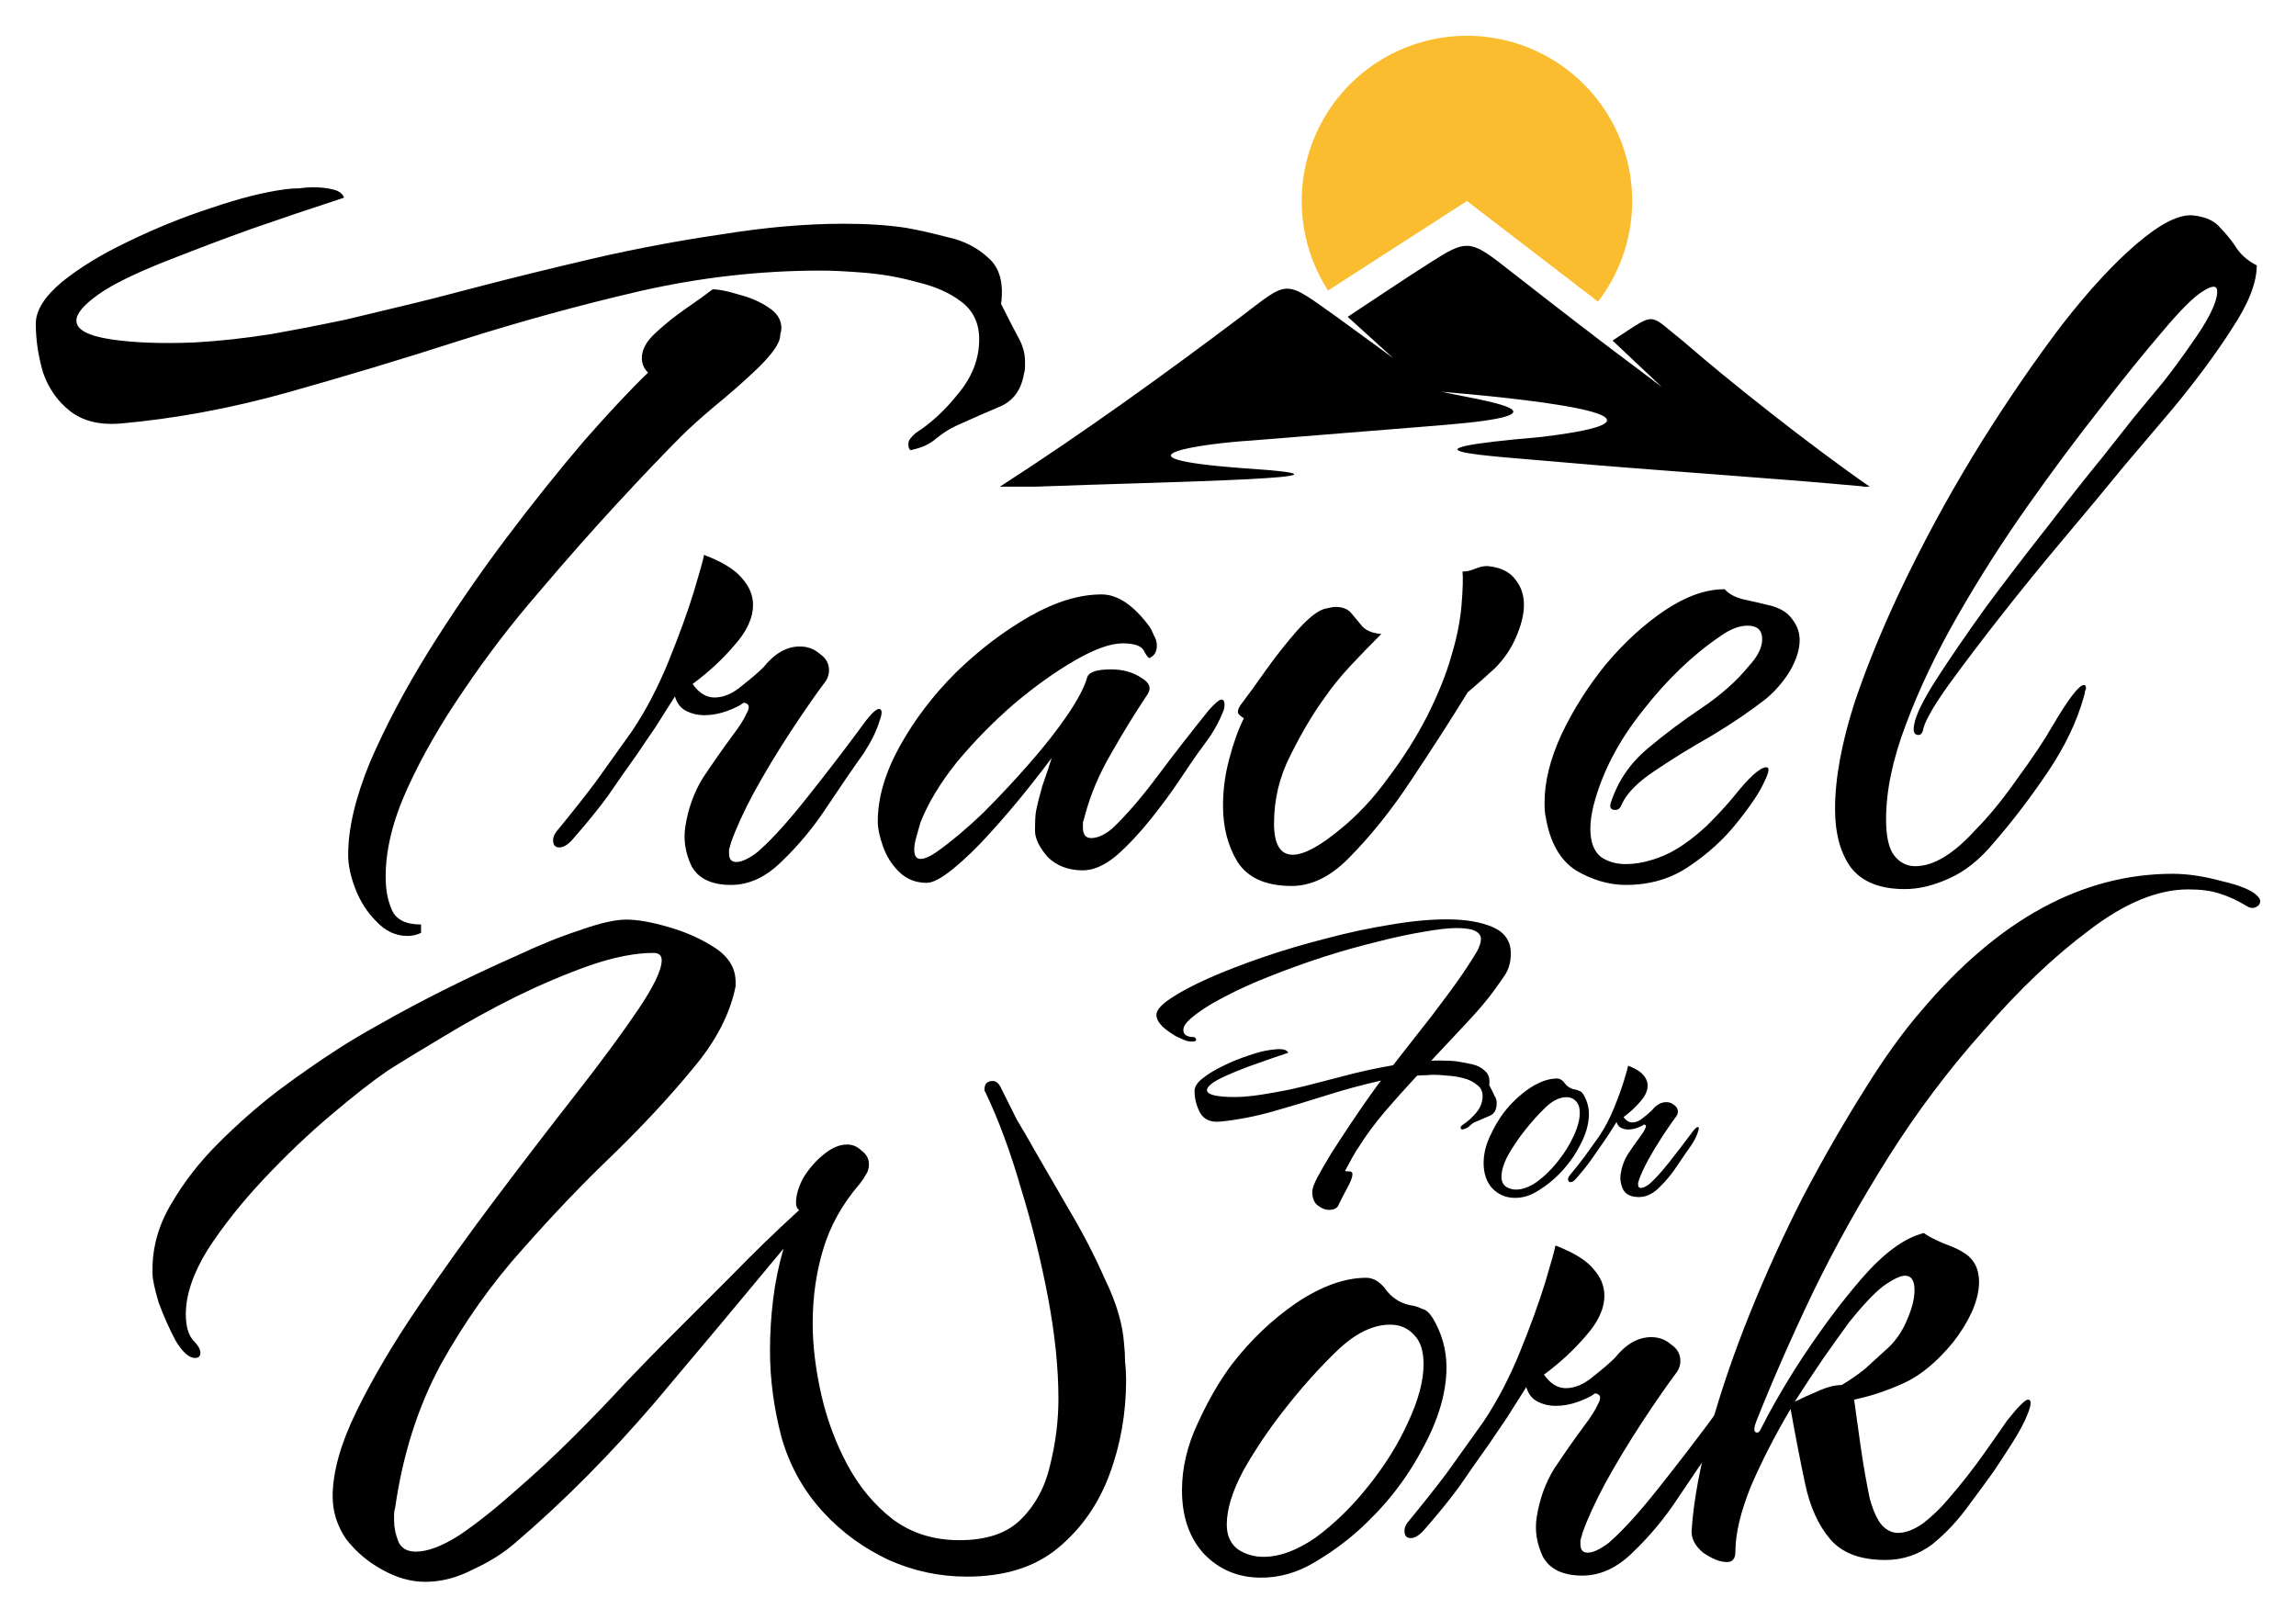 <svg width="163" height="115" viewBox="0 0 163 115" fill="none" xmlns="http://www.w3.org/2000/svg">
<path d="M30.195 112.303C29.16 112.303 28.125 112.007 27.09 111.416C26.104 110.874 25.267 110.159 24.577 109.272C23.936 108.336 23.616 107.326 23.616 106.241C23.616 104.516 24.182 102.496 25.316 100.18C26.449 97.863 27.903 95.399 29.677 92.787C31.451 90.175 33.324 87.563 35.296 84.951C37.267 82.339 39.14 79.9 40.914 77.633C42.688 75.366 44.142 73.394 45.275 71.719C46.409 70.043 46.976 68.86 46.976 68.17C46.976 67.825 46.779 67.653 46.384 67.653C45.103 67.653 43.6 67.948 41.875 68.54C40.199 69.131 38.45 69.871 36.626 70.758C34.852 71.645 33.152 72.581 31.526 73.567C29.948 74.503 28.618 75.316 27.534 76.006C26.449 76.746 25.094 77.805 23.468 79.185C21.891 80.516 20.314 82.019 18.736 83.694C17.16 85.37 15.829 87.046 14.745 88.721C13.71 90.397 13.192 91.925 13.192 93.305C13.192 94.142 13.365 94.758 13.71 95.153C14.055 95.498 14.227 95.793 14.227 96.04C14.227 96.286 14.104 96.409 13.857 96.409C13.414 96.409 12.946 95.99 12.453 95.153C12.009 94.315 11.615 93.428 11.27 92.491C10.975 91.506 10.827 90.816 10.827 90.421V90.126C10.827 88.499 11.27 86.947 12.157 85.469C13.044 83.941 14.153 82.512 15.484 81.181C16.864 79.801 18.293 78.544 19.771 77.411C21.299 76.277 22.679 75.316 23.911 74.528C24.651 74.035 25.685 73.419 27.016 72.68C28.396 71.891 29.924 71.078 31.599 70.24C33.275 69.402 34.951 68.614 36.626 67.875C38.302 67.086 39.83 66.47 41.21 66.026C42.59 65.534 43.674 65.287 44.462 65.287C45.251 65.287 46.236 65.46 47.419 65.805C48.651 66.15 49.76 66.642 50.746 67.283C51.731 67.924 52.224 68.737 52.224 69.723V70.018C51.83 71.99 50.82 73.936 49.193 75.858C47.616 77.78 45.744 79.801 43.575 81.92C41.407 83.99 39.238 86.257 37.07 88.721C34.901 91.136 32.979 93.847 31.304 96.853C29.677 99.859 28.593 103.26 28.051 107.055C28.002 107.202 27.977 107.35 27.977 107.498C27.977 107.646 27.977 107.794 27.977 107.942C27.977 108.434 28.076 108.927 28.273 109.42C28.47 109.913 28.889 110.159 29.529 110.159C30.367 110.159 31.402 109.765 32.634 108.977C33.866 108.139 35.172 107.104 36.552 105.872C37.981 104.64 39.386 103.334 40.766 101.954C42.146 100.574 43.378 99.292 44.462 98.11C45.596 96.927 46.483 96.015 47.123 95.374C48.701 93.797 50.278 92.22 51.855 90.643C53.432 89.017 55.058 87.44 56.734 85.912C56.586 85.814 56.512 85.641 56.512 85.395C56.512 84.853 56.684 84.261 57.029 83.621C57.424 82.98 57.892 82.438 58.434 81.994C59.025 81.501 59.592 81.255 60.134 81.255C60.529 81.255 60.873 81.403 61.169 81.698C61.514 81.945 61.687 82.265 61.687 82.659C61.687 82.955 61.613 83.202 61.465 83.399C61.366 83.596 61.218 83.818 61.021 84.064C59.789 85.493 58.927 87.046 58.434 88.721C57.941 90.348 57.695 92.097 57.695 93.97C57.695 95.498 57.892 97.149 58.286 98.923C58.68 100.697 59.296 102.373 60.134 103.95C60.972 105.527 62.056 106.833 63.387 107.868C64.718 108.853 66.295 109.346 68.118 109.346C70.04 109.346 71.494 108.853 72.48 107.868C73.514 106.833 74.204 105.551 74.549 104.024C74.944 102.447 75.141 100.869 75.141 99.292C75.141 97.124 74.894 94.734 74.402 92.122C73.909 89.51 73.268 86.922 72.48 84.36C71.74 81.797 70.903 79.53 69.966 77.559C69.966 77.509 69.942 77.485 69.892 77.485C69.892 77.436 69.892 77.386 69.892 77.337C69.892 76.943 70.089 76.746 70.484 76.746C70.681 76.746 70.853 76.869 71.001 77.115C71.395 77.904 71.79 78.692 72.184 79.481C72.627 80.22 73.071 80.984 73.514 81.772C74.204 82.955 75.018 84.36 75.954 85.986C76.89 87.563 77.728 89.189 78.467 90.865C79.256 92.491 79.7 93.995 79.798 95.374C79.847 95.818 79.872 96.261 79.872 96.705C79.921 97.099 79.946 97.518 79.946 97.962C79.946 100.327 79.552 102.57 78.763 104.689C77.975 106.808 76.743 108.558 75.067 109.938C73.441 111.268 71.297 111.934 68.635 111.934C66.713 111.934 64.865 111.539 63.091 110.751C61.317 109.913 59.789 108.804 58.508 107.424C57.079 105.896 56.068 104.098 55.477 102.028C54.935 99.958 54.664 97.912 54.664 95.892C54.664 94.66 54.738 93.452 54.886 92.27C55.033 91.037 55.28 89.83 55.625 88.647C52.766 92.097 49.736 95.719 46.532 99.514C43.329 103.26 40.027 106.586 36.626 109.494C35.788 110.233 34.778 110.874 33.595 111.416C32.462 112.007 31.328 112.303 30.195 112.303Z" fill="black"/>
<path d="M89.531 112.007C87.905 112.007 86.55 111.441 85.465 110.307C84.43 109.174 83.913 107.671 83.913 105.798C83.913 104.221 84.283 102.644 85.022 101.067C85.761 99.44 86.574 98.036 87.461 96.853C88.792 95.128 90.32 93.674 92.045 92.491C93.819 91.309 95.47 90.717 96.998 90.717C97.54 90.717 98.033 91.037 98.476 91.678C98.969 92.27 99.61 92.615 100.398 92.713C100.595 92.762 100.792 92.836 100.99 92.935C101.236 92.984 101.482 93.206 101.729 93.6C102.369 94.684 102.69 95.843 102.69 97.075C102.69 98.898 102.098 100.869 100.916 102.989C99.782 105.108 98.279 107.005 96.406 108.681C95.47 109.519 94.41 110.283 93.228 110.972C92.045 111.662 90.813 112.007 89.531 112.007ZM89.679 110.529C90.862 110.529 92.119 110.061 93.449 109.124C94.78 108.139 96.012 106.931 97.145 105.502C98.328 104.024 99.265 102.52 99.955 100.993C100.694 99.416 101.063 98.036 101.063 96.853C101.063 95.917 100.842 95.227 100.398 94.783C99.955 94.29 99.388 94.044 98.698 94.044C97.466 94.044 96.209 94.66 94.928 95.892C93.646 97.124 92.39 98.528 91.158 100.106C90.073 101.486 89.112 102.915 88.275 104.393C87.486 105.872 87.092 107.153 87.092 108.237C87.092 109.026 87.363 109.617 87.905 110.011C88.447 110.356 89.038 110.529 89.679 110.529Z" fill="black"/>
<path d="M112.348 111.86C110.968 111.86 110.032 111.416 109.539 110.529C109.095 109.593 108.947 108.656 109.095 107.72C109.292 106.438 109.711 105.28 110.352 104.245C111.042 103.21 111.732 102.225 112.422 101.288C112.915 100.648 113.26 100.106 113.457 99.662C113.703 99.219 113.629 98.972 113.235 98.923C112.989 99.12 112.594 99.317 112.052 99.514C111.51 99.711 110.968 99.81 110.426 99.81C109.982 99.81 109.563 99.711 109.169 99.514C108.775 99.317 108.504 98.972 108.356 98.479C107.863 99.268 107.395 100.007 106.951 100.697C106.508 101.338 106.089 101.954 105.695 102.545C104.955 103.58 104.266 104.566 103.625 105.502C102.984 106.389 102.146 107.424 101.111 108.607C100.766 109.001 100.446 109.198 100.15 109.198C99.855 109.198 99.707 109.026 99.707 108.681C99.707 108.484 99.781 108.287 99.929 108.089C101.062 106.71 101.998 105.527 102.738 104.541C103.477 103.506 104.339 102.299 105.325 100.919C106.311 99.44 107.173 97.789 107.912 95.966C108.652 94.142 109.243 92.516 109.687 91.087C110.13 89.608 110.377 88.721 110.426 88.426C111.707 88.918 112.594 89.46 113.087 90.052C113.629 90.643 113.9 91.284 113.9 91.974C113.9 92.91 113.457 93.871 112.57 94.857C111.732 95.843 110.746 96.754 109.613 97.592C110.056 98.233 110.574 98.553 111.165 98.553C111.806 98.553 112.446 98.282 113.087 97.74C113.777 97.198 114.295 96.754 114.64 96.409C115.428 95.424 116.291 94.931 117.227 94.931C117.769 94.931 118.237 95.103 118.631 95.448C119.075 95.744 119.297 96.138 119.297 96.631C119.297 96.878 119.223 97.124 119.075 97.37C118.336 98.356 117.498 99.564 116.562 100.993C115.625 102.422 114.763 103.851 113.974 105.28C113.235 106.66 112.693 107.843 112.348 108.829C112.299 109.026 112.249 109.198 112.2 109.346C112.2 109.445 112.2 109.543 112.2 109.642C112.2 110.036 112.373 110.233 112.718 110.233C112.964 110.233 113.26 110.135 113.605 109.938C113.95 109.74 114.221 109.543 114.418 109.346C115.305 108.558 116.414 107.326 117.744 105.65C119.075 103.974 120.307 102.373 121.441 100.845C122.131 99.859 122.599 99.366 122.845 99.366C123.092 99.366 123.092 99.687 122.845 100.327C122.648 100.968 122.278 101.707 121.736 102.545C120.997 103.58 120.135 104.837 119.149 106.315C118.213 107.744 117.153 109.026 115.97 110.159C114.837 111.293 113.629 111.86 112.348 111.86Z" fill="black"/>
<path d="M122.61 110.899C122.117 110.899 121.551 110.677 120.91 110.233C120.318 109.74 120.047 109.198 120.097 108.607C120.245 106.488 120.688 104.098 121.427 101.436C122.167 98.775 123.103 96.04 124.236 93.231C125.37 90.421 126.627 87.662 128.007 84.951C129.436 82.24 130.865 79.752 132.294 77.485C133.723 75.168 135.103 73.246 136.434 71.719C141.904 65.263 147.843 62.035 154.25 62.035C155.285 62.035 156.443 62.207 157.724 62.552C159.006 62.848 159.843 63.193 160.238 63.587C160.385 63.735 160.459 63.858 160.459 63.957C160.459 64.154 160.361 64.302 160.164 64.4C159.967 64.499 159.745 64.474 159.498 64.326C158.858 63.932 158.217 63.636 157.576 63.439C156.985 63.242 156.246 63.143 155.359 63.143C153.19 63.143 150.849 64.104 148.336 66.026C145.822 67.899 143.309 70.289 140.796 73.197C138.331 75.957 136.089 78.939 134.068 82.142C132.048 85.345 130.249 88.573 128.672 91.826C127.144 95.029 125.813 98.06 124.68 100.919C124.532 101.313 124.507 101.559 124.606 101.658C124.754 101.757 124.877 101.707 124.976 101.51C125.321 100.82 125.69 100.13 126.085 99.44C126.479 98.75 126.922 98.011 127.415 97.223C128.992 94.758 130.569 92.615 132.146 90.791C133.723 88.968 135.202 87.883 136.582 87.538C136.828 87.736 137.296 87.982 137.986 88.278C138.676 88.524 139.194 88.77 139.539 89.017C140.179 89.46 140.5 90.126 140.5 91.013C140.5 91.654 140.327 92.368 139.982 93.157C139.637 93.896 139.194 94.611 138.652 95.3C137.518 96.68 136.36 97.641 135.177 98.184C133.994 98.726 132.812 99.12 131.629 99.366C131.727 100.056 131.875 101.116 132.072 102.545C132.27 103.925 132.491 105.206 132.738 106.389C132.984 107.276 133.28 107.917 133.625 108.311C133.97 108.656 134.339 108.829 134.734 108.829C135.276 108.829 135.867 108.607 136.508 108.163C137.149 107.671 137.74 107.104 138.282 106.463C139.268 105.33 140.155 104.196 140.943 103.063C141.781 101.88 142.299 101.141 142.496 100.845C143.284 99.859 143.777 99.366 143.974 99.366C144.221 99.366 144.221 99.687 143.974 100.327C143.728 100.968 143.334 101.707 142.791 102.545C142.446 103.087 142.028 103.728 141.535 104.467C141.042 105.157 140.5 105.896 139.908 106.685C139.071 107.868 138.159 108.853 137.173 109.642C136.188 110.381 135.079 110.751 133.847 110.751C132.072 110.751 130.766 110.258 129.929 109.272C129.091 108.287 128.499 106.981 128.154 105.354C127.809 103.728 127.464 101.954 127.119 100.032C126.035 101.855 125.099 103.679 124.31 105.502C123.571 107.326 123.202 108.878 123.202 110.159C123.202 110.652 123.004 110.899 122.61 110.899ZM127.415 99.514C127.908 99.268 128.45 99.021 129.042 98.775C129.682 98.479 130.249 98.331 130.742 98.331C131.333 97.986 131.9 97.592 132.442 97.149C132.984 96.656 133.551 96.138 134.142 95.596C134.684 95.054 135.103 94.413 135.399 93.674C135.744 92.886 135.917 92.196 135.917 91.604C135.917 90.914 135.695 90.569 135.251 90.569C134.906 90.569 134.389 90.816 133.699 91.309C133.058 91.801 132.245 92.664 131.259 93.896C130.717 94.635 130.101 95.498 129.411 96.483C128.77 97.42 128.105 98.43 127.415 99.514Z" fill="black"/>
<path d="M64.785 31.925C64.588 32.024 64.489 31.876 64.489 31.482C64.489 31.285 64.662 31.038 65.007 30.742C66.091 30.053 67.101 29.116 68.038 27.933C69.023 26.751 69.516 25.469 69.516 24.089C69.516 22.956 69.097 22.069 68.259 21.428C67.422 20.787 66.362 20.319 65.081 20.023C63.849 19.678 62.592 19.457 61.311 19.358C60.078 19.26 59.068 19.21 58.28 19.21C53.943 19.21 49.63 19.703 45.343 20.689C41.105 21.674 36.891 22.833 32.702 24.163C28.562 25.494 24.472 26.726 20.43 27.86C16.389 28.993 12.397 29.732 8.455 30.077C7.025 30.176 5.867 29.88 4.98 29.19C4.093 28.5 3.452 27.588 3.058 26.455C2.713 25.272 2.541 24.114 2.541 22.98C2.541 22.044 3.157 21.058 4.389 20.023C5.67 18.989 7.247 18.027 9.12 17.14C11.042 16.204 12.989 15.416 14.96 14.775C16.98 14.085 18.73 13.641 20.209 13.444C20.554 13.395 20.898 13.37 21.244 13.37C21.588 13.321 21.909 13.296 22.204 13.296C22.747 13.296 23.215 13.346 23.609 13.444C24.053 13.543 24.324 13.74 24.422 14.036C22.007 14.824 19.814 15.563 17.843 16.253C15.921 16.943 14.024 17.658 12.151 18.397C9.736 19.334 8.011 20.171 6.976 20.911C5.941 21.65 5.424 22.266 5.424 22.759C5.424 23.399 6.237 23.843 7.863 24.089C9.49 24.336 11.486 24.41 13.851 24.311C15.576 24.213 17.375 24.015 19.248 23.72C21.17 23.375 22.944 23.03 24.57 22.685C26.197 22.291 27.428 21.995 28.266 21.798C29.745 21.453 31.692 20.96 34.106 20.319C36.571 19.678 39.281 19.013 42.238 18.323C45.244 17.633 48.275 17.067 51.331 16.623C54.386 16.13 57.245 15.884 59.906 15.884C60.744 15.884 61.532 15.908 62.272 15.958C63.011 16.007 63.701 16.081 64.341 16.179C65.179 16.327 66.165 16.549 67.298 16.845C68.432 17.091 69.393 17.584 70.181 18.323C70.97 19.013 71.266 20.097 71.069 21.576C71.611 22.66 72.03 23.473 72.325 24.015C72.621 24.558 72.769 25.1 72.769 25.642C72.769 25.79 72.769 25.938 72.769 26.085C72.769 26.233 72.744 26.381 72.695 26.529C72.498 27.712 71.906 28.5 70.921 28.894C69.984 29.289 68.974 29.732 67.89 30.225C67.446 30.422 66.978 30.718 66.485 31.112C66.042 31.506 65.475 31.777 64.785 31.925ZM28.932 66.448C28.094 66.448 27.355 66.103 26.714 65.413C26.073 64.772 25.58 64.008 25.235 63.121C24.89 62.234 24.718 61.421 24.718 60.682C24.718 58.809 25.235 56.616 26.27 54.103C27.355 51.589 28.735 48.977 30.41 46.267C32.135 43.507 33.959 40.846 35.881 38.283C37.852 35.671 39.725 33.33 41.499 31.26C43.322 29.19 44.825 27.588 46.008 26.455C45.712 26.159 45.565 25.814 45.565 25.42C45.565 24.829 45.885 24.237 46.526 23.646C47.216 23.005 47.955 22.414 48.743 21.872C49.532 21.329 50.148 20.886 50.592 20.541C51.035 20.541 51.651 20.664 52.44 20.911C53.228 21.108 53.918 21.403 54.51 21.798C55.15 22.192 55.471 22.685 55.471 23.276C55.471 23.424 55.446 23.572 55.397 23.72C55.397 23.868 55.372 24.015 55.323 24.163C55.126 24.705 54.559 25.42 53.622 26.307C52.686 27.194 51.7 28.057 50.665 28.894C49.68 29.732 48.916 30.422 48.374 30.964C47.092 32.246 45.565 33.847 43.791 35.769C42.016 37.691 40.168 39.786 38.246 42.053C36.324 44.271 34.55 46.587 32.924 49.002C31.297 51.367 29.967 53.684 28.932 55.951C27.897 58.218 27.379 60.312 27.379 62.234C27.379 63.171 27.527 63.959 27.823 64.6C28.119 65.29 28.808 65.635 29.893 65.635V66.226C29.597 66.374 29.277 66.448 28.932 66.448Z" fill="black"/>
<path d="M51.907 62.826C50.527 62.826 49.59 62.382 49.097 61.495C48.654 60.559 48.506 59.622 48.654 58.686C48.851 57.405 49.27 56.246 49.911 55.212C50.601 54.177 51.291 53.191 51.98 52.255C52.473 51.614 52.818 51.072 53.015 50.628C53.262 50.185 53.188 49.938 52.794 49.889C52.547 50.086 52.153 50.283 51.611 50.48C51.069 50.678 50.527 50.776 49.984 50.776C49.541 50.776 49.122 50.678 48.728 50.48C48.334 50.283 48.062 49.938 47.915 49.445C47.422 50.234 46.954 50.973 46.51 51.663C46.066 52.304 45.648 52.92 45.253 53.511C44.514 54.546 43.824 55.532 43.184 56.468C42.543 57.355 41.705 58.39 40.67 59.573C40.325 59.967 40.005 60.164 39.709 60.164C39.413 60.164 39.266 59.992 39.266 59.647C39.266 59.45 39.339 59.253 39.487 59.056C40.621 57.676 41.557 56.493 42.296 55.507C43.036 54.472 43.898 53.265 44.884 51.885C45.869 50.406 46.732 48.755 47.471 46.932C48.21 45.108 48.802 43.482 49.245 42.053C49.689 40.575 49.935 39.687 49.984 39.392C51.266 39.885 52.153 40.427 52.646 41.018C53.188 41.609 53.459 42.25 53.459 42.94C53.459 43.876 53.015 44.837 52.128 45.823C51.291 46.809 50.305 47.721 49.171 48.558C49.615 49.199 50.132 49.519 50.724 49.519C51.364 49.519 52.005 49.248 52.646 48.706C53.336 48.164 53.853 47.721 54.198 47.376C54.987 46.39 55.849 45.897 56.786 45.897C57.328 45.897 57.796 46.069 58.19 46.414C58.634 46.71 58.855 47.105 58.855 47.597C58.855 47.844 58.782 48.09 58.634 48.337C57.894 49.322 57.057 50.53 56.12 51.959C55.184 53.388 54.321 54.817 53.533 56.246C52.794 57.626 52.252 58.809 51.907 59.795C51.857 59.992 51.808 60.164 51.759 60.312C51.759 60.411 51.759 60.509 51.759 60.608C51.759 61.002 51.931 61.199 52.276 61.199C52.523 61.199 52.818 61.101 53.163 60.904C53.508 60.707 53.779 60.509 53.976 60.312C54.864 59.524 55.972 58.292 57.303 56.616C58.634 54.941 59.866 53.339 60.999 51.811C61.689 50.825 62.157 50.333 62.404 50.333C62.65 50.333 62.65 50.653 62.404 51.294C62.207 51.934 61.837 52.673 61.295 53.511C60.556 54.546 59.693 55.803 58.708 57.281C57.771 58.711 56.712 59.992 55.529 61.126C54.395 62.259 53.188 62.826 51.907 62.826Z" fill="black"/>
<path d="M65.791 62.678C65.002 62.678 64.337 62.407 63.795 61.865C63.302 61.372 62.933 60.781 62.686 60.09C62.44 59.401 62.317 58.809 62.317 58.316C62.317 56.641 62.834 54.867 63.869 52.994C64.904 51.121 66.235 49.371 67.861 47.745C69.537 46.119 71.286 44.788 73.11 43.753C74.933 42.718 76.633 42.201 78.21 42.201C79.344 42.201 80.477 42.965 81.611 44.492C81.709 44.64 81.808 44.837 81.907 45.084C82.054 45.33 82.128 45.577 82.128 45.823C82.128 46.267 81.956 46.562 81.611 46.71C81.562 46.76 81.438 46.612 81.241 46.267C81.093 45.872 80.576 45.675 79.689 45.675C78.851 45.675 77.742 46.069 76.362 46.858C74.982 47.647 73.528 48.681 72.001 49.963C70.522 51.244 69.167 52.624 67.935 54.103C66.752 55.581 65.89 57.01 65.347 58.39C65.249 58.735 65.15 59.08 65.052 59.425C64.953 59.77 64.904 60.066 64.904 60.312C64.904 60.756 65.052 60.978 65.347 60.978C65.643 60.978 66.037 60.805 66.53 60.46C67.565 59.721 68.65 58.809 69.783 57.725C70.916 56.591 72.001 55.433 73.036 54.251C74.12 53.018 75.032 51.86 75.771 50.776C76.51 49.692 76.978 48.805 77.175 48.115C77.274 47.721 77.841 47.523 78.876 47.523C79.713 47.523 80.428 47.721 81.019 48.115C81.611 48.46 81.759 48.854 81.463 49.298C80.576 50.628 79.713 52.033 78.876 53.511C78.038 54.941 77.422 56.394 77.028 57.873C76.978 58.07 76.929 58.242 76.88 58.39C76.88 58.538 76.88 58.661 76.88 58.76C76.88 59.253 77.077 59.499 77.471 59.499C77.915 59.499 78.407 59.277 78.95 58.834C79.984 57.848 81.069 56.591 82.202 55.064C83.385 53.487 84.593 51.934 85.825 50.406C86.268 49.914 86.564 49.667 86.712 49.667C86.859 49.667 86.933 49.79 86.933 50.037C86.933 50.234 86.884 50.431 86.786 50.628C86.588 51.121 86.317 51.639 85.972 52.181C85.627 52.673 85.307 53.117 85.011 53.511C84.765 53.856 84.346 54.472 83.755 55.359C83.163 56.246 82.473 57.183 81.685 58.169C80.896 59.154 80.083 60.017 79.245 60.756C78.407 61.446 77.619 61.791 76.88 61.791C75.845 61.791 75.007 61.47 74.366 60.83C73.775 60.14 73.479 59.524 73.479 58.982C73.479 58.292 73.504 57.824 73.553 57.577C73.652 57.084 73.799 56.493 73.997 55.803C74.243 55.113 74.465 54.448 74.662 53.807C74.268 54.349 73.676 55.113 72.888 56.099C72.099 57.084 71.237 58.095 70.3 59.13C69.413 60.115 68.551 60.953 67.713 61.643C66.875 62.333 66.235 62.678 65.791 62.678Z" fill="black"/>
<path d="M91.704 62.9C89.88 62.9 88.599 62.333 87.86 61.199C87.17 60.066 86.825 58.735 86.825 57.208C86.825 56.074 86.973 54.965 87.268 53.881C87.564 52.747 87.909 51.786 88.303 50.998C88.156 50.899 88.032 50.801 87.934 50.702C87.835 50.554 87.884 50.333 88.082 50.037C88.574 49.396 89.166 48.583 89.856 47.597C90.595 46.562 91.334 45.626 92.073 44.788C92.862 43.901 93.503 43.384 93.996 43.236C94.39 43.137 94.661 43.088 94.809 43.088C95.351 43.088 95.745 43.26 95.992 43.605C96.238 43.901 96.484 44.197 96.731 44.492C97.026 44.788 97.47 44.961 98.061 45.01C97.273 45.798 96.534 46.562 95.844 47.302C95.154 48.041 94.538 48.805 93.996 49.593C93.207 50.678 92.418 52.008 91.63 53.585C90.841 55.113 90.447 56.739 90.447 58.464C90.447 59.943 90.891 60.682 91.778 60.682C92.566 60.682 93.675 60.09 95.104 58.908C96.337 57.922 97.47 56.715 98.505 55.285C99.589 53.856 100.526 52.378 101.314 50.85C102.103 49.273 102.669 47.868 103.014 46.636C103.409 45.355 103.655 44.148 103.754 43.014C103.852 41.831 103.877 41.018 103.827 40.575H103.901C104.148 40.575 104.444 40.501 104.788 40.353C105.183 40.205 105.503 40.156 105.75 40.205C106.587 40.303 107.203 40.624 107.598 41.166C107.992 41.659 108.189 42.25 108.189 42.94C108.189 43.63 107.992 44.419 107.598 45.306C107.253 46.094 106.76 46.809 106.119 47.45C105.478 48.041 104.838 48.608 104.197 49.15C103.014 51.072 101.684 53.142 100.205 55.359C98.776 57.528 97.273 59.401 95.696 60.978C94.414 62.259 93.084 62.9 91.704 62.9Z" fill="black"/>
<path d="M115.418 62.826C114.235 62.826 113.052 62.481 111.87 61.791C110.736 61.051 110.022 59.77 109.726 57.947C109.677 57.75 109.652 57.429 109.652 56.986C109.652 55.507 110.046 53.906 110.835 52.181C111.673 50.406 112.732 48.731 114.013 47.154C115.344 45.577 116.749 44.295 118.227 43.31C119.706 42.324 121.11 41.831 122.441 41.831C122.737 42.176 123.205 42.423 123.845 42.57C124.535 42.718 125.176 42.866 125.767 43.014C126.457 43.211 126.95 43.532 127.246 43.975C127.591 44.419 127.763 44.911 127.763 45.453C127.763 46.094 127.542 46.809 127.098 47.597C126.655 48.337 126.088 49.002 125.398 49.593C124.264 50.48 122.958 51.367 121.48 52.255C120.001 53.092 118.646 53.93 117.414 54.768C116.231 55.556 115.467 56.345 115.122 57.133C115.024 57.38 114.876 57.503 114.679 57.503C114.334 57.503 114.235 57.306 114.383 56.912C114.876 55.433 115.738 54.177 116.97 53.142C118.202 52.107 119.484 51.146 120.814 50.259C122.194 49.322 123.303 48.337 124.141 47.302C124.782 46.612 125.102 45.971 125.102 45.38C125.102 44.739 124.757 44.419 124.067 44.419C123.476 44.419 122.835 44.665 122.145 45.158C120.174 46.488 118.326 48.263 116.601 50.48C114.876 52.649 113.718 54.891 113.126 57.208C112.978 57.799 112.905 58.341 112.905 58.834C112.905 59.77 113.151 60.435 113.644 60.83C114.137 61.175 114.728 61.347 115.418 61.347C116.009 61.347 116.625 61.249 117.266 61.051C117.907 60.854 118.474 60.608 118.966 60.312C119.706 59.869 120.445 59.302 121.184 58.612C121.923 57.873 122.539 57.208 123.032 56.616C124.166 55.187 124.954 54.472 125.398 54.472C125.644 54.472 125.595 54.817 125.25 55.507C124.954 56.197 124.314 57.158 123.328 58.39C122.392 59.573 121.258 60.608 119.927 61.495C118.646 62.382 117.143 62.826 115.418 62.826Z" fill="black"/>
<path d="M135.229 63.121C133.454 63.121 132.173 62.604 131.385 61.569C130.645 60.534 130.276 59.154 130.276 57.429C130.276 55.261 130.744 52.723 131.68 49.815C132.666 46.907 133.947 43.852 135.524 40.648C137.101 37.445 138.826 34.34 140.699 31.334C142.621 28.278 144.518 25.518 146.391 23.054C148.313 20.59 150.087 18.668 151.714 17.288C153.389 15.859 154.72 15.194 155.706 15.292C156.593 15.391 157.233 15.687 157.628 16.179C158.071 16.623 158.465 17.116 158.81 17.658C159.155 18.151 159.624 18.545 160.215 18.841C160.215 20.073 159.624 21.576 158.441 23.35C157.307 25.124 155.903 27.022 154.227 29.042C153.389 30.028 152.28 31.334 150.901 32.96C149.57 34.587 148.116 36.336 146.539 38.209C144.962 40.082 143.459 41.93 142.03 43.753C140.6 45.577 139.368 47.203 138.333 48.632C137.348 50.012 136.756 51.023 136.559 51.663C136.51 52.008 136.387 52.181 136.19 52.181C135.894 52.181 135.795 51.934 135.894 51.441C135.992 50.801 136.51 49.741 137.446 48.263C138.432 46.735 139.615 45.01 140.995 43.088C142.424 41.166 143.878 39.269 145.356 37.396C146.835 35.474 148.141 33.823 149.274 32.443C150.408 31.014 151.147 30.077 151.492 29.634C152.231 28.747 152.946 27.884 153.636 27.046C154.326 26.159 154.942 25.321 155.484 24.533C156.765 22.759 157.406 21.477 157.406 20.689C157.406 20.245 157.061 20.245 156.371 20.689C155.73 21.083 154.769 22.044 153.488 23.572C152.256 25.001 150.802 26.8 149.126 28.968C147.451 31.087 145.726 33.404 143.952 35.917C142.177 38.431 140.527 41.018 138.999 43.679C137.471 46.341 136.239 48.928 135.303 51.441C134.366 53.906 133.898 56.148 133.898 58.169C133.898 59.401 134.095 60.263 134.489 60.756C134.884 61.249 135.376 61.495 135.968 61.495C137.249 61.495 138.654 60.657 140.182 58.982C141.167 57.996 142.177 56.764 143.212 55.285C144.297 53.807 145.134 52.55 145.726 51.515C146.859 49.593 147.599 48.632 147.944 48.632C148.042 48.632 148.091 48.706 148.091 48.854C148.091 48.903 148.067 48.977 148.018 49.076C148.018 49.174 147.993 49.298 147.944 49.445C147.451 51.22 146.588 53.018 145.356 54.842C144.124 56.665 142.843 58.341 141.512 59.869C140.527 61.051 139.467 61.889 138.333 62.382C137.249 62.875 136.214 63.121 135.229 63.121Z" fill="black"/>
<path d="M94.338 85.898C94.083 85.898 93.818 85.79 93.543 85.574C93.288 85.378 93.161 85.054 93.161 84.603C93.161 84.407 93.279 84.073 93.514 83.603C93.769 83.132 94.093 82.573 94.485 81.925C94.897 81.278 95.338 80.601 95.809 79.895C96.28 79.189 96.751 78.502 97.222 77.835C97.339 77.678 97.467 77.502 97.604 77.305C97.742 77.109 97.889 76.913 98.046 76.717C96.731 77.011 95.427 77.364 94.132 77.776C92.837 78.188 91.562 78.571 90.307 78.924C89.051 79.277 87.815 79.512 86.599 79.63C85.932 79.689 85.461 79.473 85.187 78.983C84.932 78.492 84.804 77.982 84.804 77.453C84.804 77.158 84.99 76.864 85.363 76.57C85.755 76.256 86.236 75.962 86.805 75.687C87.394 75.393 87.992 75.147 88.6 74.951C89.208 74.736 89.738 74.598 90.189 74.539C90.287 74.52 90.385 74.51 90.483 74.51C90.601 74.49 90.699 74.481 90.778 74.481C91.17 74.481 91.395 74.569 91.454 74.745C90.728 74.981 90.071 75.206 89.483 75.422C88.894 75.618 88.316 75.834 87.747 76.07C87.021 76.364 86.491 76.619 86.158 76.835C85.844 77.05 85.687 77.237 85.687 77.394C85.687 77.59 85.932 77.727 86.422 77.806C86.913 77.884 87.521 77.904 88.247 77.865C88.776 77.825 89.326 77.757 89.895 77.659C90.483 77.56 91.023 77.462 91.513 77.364C92.023 77.247 92.406 77.158 92.661 77.099C93.269 76.942 94.142 76.717 95.28 76.423C96.437 76.109 97.644 75.844 98.899 75.628C99.468 74.902 100.066 74.137 100.694 73.333C101.341 72.529 101.959 71.724 102.548 70.92C103.156 70.116 103.686 69.37 104.137 68.684C104.411 68.272 104.647 67.899 104.843 67.566C105.039 67.212 105.137 66.908 105.137 66.653C105.137 66.418 105 66.232 104.725 66.094C104.47 65.957 104.029 65.888 103.401 65.888C102.832 65.888 102.057 65.977 101.076 66.153C100.096 66.31 98.997 66.545 97.781 66.859C96.564 67.154 95.309 67.507 94.014 67.919C92.739 68.331 91.484 68.782 90.248 69.272C89.032 69.743 87.923 70.243 86.923 70.773C85.922 71.283 85.118 71.803 84.51 72.332C84.176 72.627 84.01 72.892 84.01 73.127C84.01 73.46 84.265 73.627 84.775 73.627C84.873 73.686 84.922 73.745 84.922 73.804C84.922 73.941 84.726 73.98 84.333 73.921C84.176 73.882 83.912 73.774 83.539 73.598C83.186 73.402 82.852 73.166 82.538 72.892C82.244 72.597 82.097 72.313 82.097 72.038C82.097 71.724 82.43 71.342 83.097 70.891C83.764 70.439 84.667 69.959 85.805 69.449C86.962 68.939 88.257 68.439 89.689 67.948C91.121 67.458 92.612 67.016 94.161 66.624C95.711 66.212 97.222 65.888 98.693 65.653C100.164 65.398 101.508 65.27 102.724 65.27C104.058 65.27 105.147 65.457 105.991 65.829C106.834 66.202 107.256 66.82 107.256 67.683C107.256 68.036 107.217 68.331 107.138 68.566C107.079 68.801 106.962 69.047 106.785 69.302C106.628 69.537 106.393 69.871 106.079 70.302C105.647 70.91 105.02 71.656 104.196 72.538C103.391 73.402 102.528 74.324 101.606 75.305C101.979 75.285 102.332 75.285 102.665 75.305C103.019 75.305 103.352 75.334 103.666 75.393C103.921 75.432 104.215 75.491 104.549 75.569C104.902 75.648 105.196 75.805 105.431 76.04C105.686 76.256 105.785 76.589 105.726 77.041C105.902 77.374 106.03 77.629 106.108 77.806C106.206 77.963 106.255 78.129 106.255 78.306C106.255 78.777 106.089 79.081 105.755 79.218C105.441 79.355 105.098 79.502 104.725 79.659C104.588 79.718 104.451 79.816 104.313 79.954C104.196 80.071 104.029 80.15 103.813 80.189C103.735 80.189 103.695 80.14 103.695 80.042C103.695 79.983 103.754 79.915 103.872 79.836C104.205 79.62 104.519 79.336 104.814 78.983C105.108 78.63 105.255 78.237 105.255 77.806C105.255 77.472 105.118 77.207 104.843 77.011C104.588 76.795 104.264 76.638 103.872 76.54C103.499 76.442 103.117 76.383 102.724 76.364C102.352 76.325 102.048 76.305 101.812 76.305C101.616 76.305 101.42 76.315 101.224 76.334C101.027 76.334 100.821 76.344 100.606 76.364C99.821 77.207 99.056 78.061 98.311 78.924C97.585 79.787 96.977 80.611 96.486 81.396C96.408 81.494 96.26 81.729 96.045 82.102C95.849 82.455 95.662 82.798 95.486 83.132C95.525 83.132 95.564 83.141 95.603 83.161C95.642 83.161 95.701 83.161 95.78 83.161C95.937 83.161 96.015 83.23 96.015 83.367C96.015 83.563 95.898 83.877 95.662 84.309C95.427 84.74 95.201 85.182 94.985 85.633C94.868 85.809 94.652 85.898 94.338 85.898Z" fill="black"/>
<path d="M107.564 85.044C106.916 85.044 106.377 84.819 105.945 84.368C105.533 83.916 105.327 83.318 105.327 82.573C105.327 81.945 105.474 81.317 105.769 80.689C106.063 80.042 106.387 79.483 106.74 79.012C107.269 78.326 107.878 77.747 108.564 77.276C109.27 76.805 109.928 76.57 110.536 76.57C110.751 76.57 110.948 76.697 111.124 76.952C111.32 77.188 111.575 77.325 111.889 77.364C111.968 77.384 112.046 77.413 112.125 77.453C112.223 77.472 112.321 77.56 112.419 77.717C112.674 78.149 112.801 78.61 112.801 79.1C112.801 79.826 112.566 80.611 112.095 81.454C111.644 82.298 111.046 83.053 110.3 83.72C109.928 84.054 109.506 84.358 109.035 84.632C108.564 84.907 108.074 85.044 107.564 85.044ZM107.623 84.456C108.093 84.456 108.594 84.269 109.123 83.897C109.653 83.504 110.143 83.024 110.595 82.455C111.065 81.866 111.438 81.268 111.713 80.66C112.007 80.032 112.154 79.483 112.154 79.012C112.154 78.639 112.066 78.365 111.889 78.188C111.713 77.992 111.487 77.894 111.212 77.894C110.722 77.894 110.222 78.139 109.712 78.63C109.202 79.12 108.701 79.679 108.211 80.307C107.779 80.856 107.397 81.425 107.063 82.013C106.75 82.602 106.593 83.112 106.593 83.544C106.593 83.858 106.701 84.093 106.916 84.25C107.132 84.387 107.368 84.456 107.623 84.456Z" fill="black"/>
<path d="M116.352 84.986C115.802 84.986 115.43 84.809 115.233 84.456C115.057 84.083 114.998 83.71 115.057 83.338C115.135 82.828 115.302 82.367 115.557 81.955C115.832 81.543 116.106 81.15 116.381 80.778C116.577 80.523 116.715 80.307 116.793 80.13C116.891 79.954 116.862 79.856 116.705 79.836C116.607 79.915 116.45 79.993 116.234 80.071C116.018 80.15 115.802 80.189 115.587 80.189C115.41 80.189 115.243 80.15 115.086 80.071C114.929 79.993 114.821 79.856 114.763 79.659C114.566 79.973 114.38 80.268 114.204 80.542C114.027 80.797 113.86 81.043 113.703 81.278C113.409 81.69 113.134 82.082 112.879 82.455C112.624 82.808 112.291 83.22 111.879 83.691C111.742 83.848 111.614 83.926 111.496 83.926C111.379 83.926 111.32 83.858 111.32 83.72C111.32 83.642 111.349 83.563 111.408 83.485C111.859 82.936 112.232 82.465 112.526 82.072C112.821 81.66 113.164 81.18 113.556 80.63C113.949 80.042 114.292 79.385 114.586 78.659C114.88 77.933 115.116 77.286 115.292 76.717C115.469 76.128 115.567 75.775 115.587 75.658C116.097 75.854 116.45 76.07 116.646 76.305C116.862 76.54 116.97 76.795 116.97 77.07C116.97 77.443 116.793 77.825 116.44 78.218C116.106 78.61 115.714 78.973 115.263 79.306C115.439 79.561 115.645 79.689 115.881 79.689C116.136 79.689 116.391 79.581 116.646 79.365C116.92 79.149 117.126 78.973 117.264 78.836C117.578 78.443 117.921 78.247 118.294 78.247C118.509 78.247 118.696 78.316 118.853 78.453C119.029 78.571 119.118 78.728 119.118 78.924C119.118 79.022 119.088 79.12 119.029 79.218C118.735 79.61 118.402 80.091 118.029 80.66C117.656 81.229 117.313 81.798 116.999 82.367C116.705 82.916 116.489 83.387 116.352 83.779C116.332 83.858 116.312 83.926 116.293 83.985C116.293 84.024 116.293 84.064 116.293 84.103C116.293 84.26 116.361 84.338 116.499 84.338C116.597 84.338 116.715 84.299 116.852 84.22C116.989 84.142 117.097 84.064 117.176 83.985C117.529 83.671 117.97 83.181 118.5 82.514C119.029 81.847 119.52 81.209 119.971 80.601C120.246 80.209 120.432 80.013 120.53 80.013C120.628 80.013 120.628 80.14 120.53 80.395C120.452 80.65 120.304 80.944 120.089 81.278C119.794 81.69 119.451 82.19 119.059 82.779C118.686 83.347 118.264 83.858 117.793 84.309C117.342 84.76 116.862 84.986 116.352 84.986Z" fill="black"/>
<path fill-rule="evenodd" clip-rule="evenodd" d="M70.985 34.553C76.914 30.735 82.777 26.488 87.894 22.637C91.636 19.82 91.016 19.753 95.036 22.599L95.05 22.609L98.916 25.431L95.676 22.493C97.651 21.195 99.846 19.712 101.582 18.611C104.011 17.07 104.343 16.993 106.676 18.816C108.588 20.31 111.221 22.365 114.012 24.491L117.97 27.469L114.479 24.178L114.771 23.987C117.65 22.104 116.991 22.251 119.52 24.248C122.694 27.014 128.488 31.607 132.738 34.553H132.263L132.233 34.53C125.445 33.904 117.671 33.417 110.843 32.812C105.173 32.309 98.286 31.985 109.42 31.022C121.537 29.56 106.748 28.177 102.313 27.811C105.173 28.437 112.252 29.39 102.298 30.191C97.789 30.554 93.28 30.918 88.769 31.281C85.678 31.466 78.041 32.485 88.302 33.244C99.063 33.947 82.977 34.191 73.498 34.552L70.985 34.553Z" fill="black"/>
<path d="M113.449 21.415C114.757 19.71 115.573 17.679 115.806 15.543C116.039 13.407 115.681 11.248 114.77 9.302C113.86 7.356 112.433 5.697 110.644 4.506C108.855 3.315 106.774 2.639 104.627 2.55C102.48 2.462 100.35 2.965 98.47 4.004C96.589 5.043 95.03 6.579 93.963 8.444C92.895 10.309 92.361 12.431 92.417 14.579C92.474 16.727 93.119 18.818 94.282 20.624L104.144 14.271L113.449 21.415Z" fill="#FABD2F"/>
</svg>

